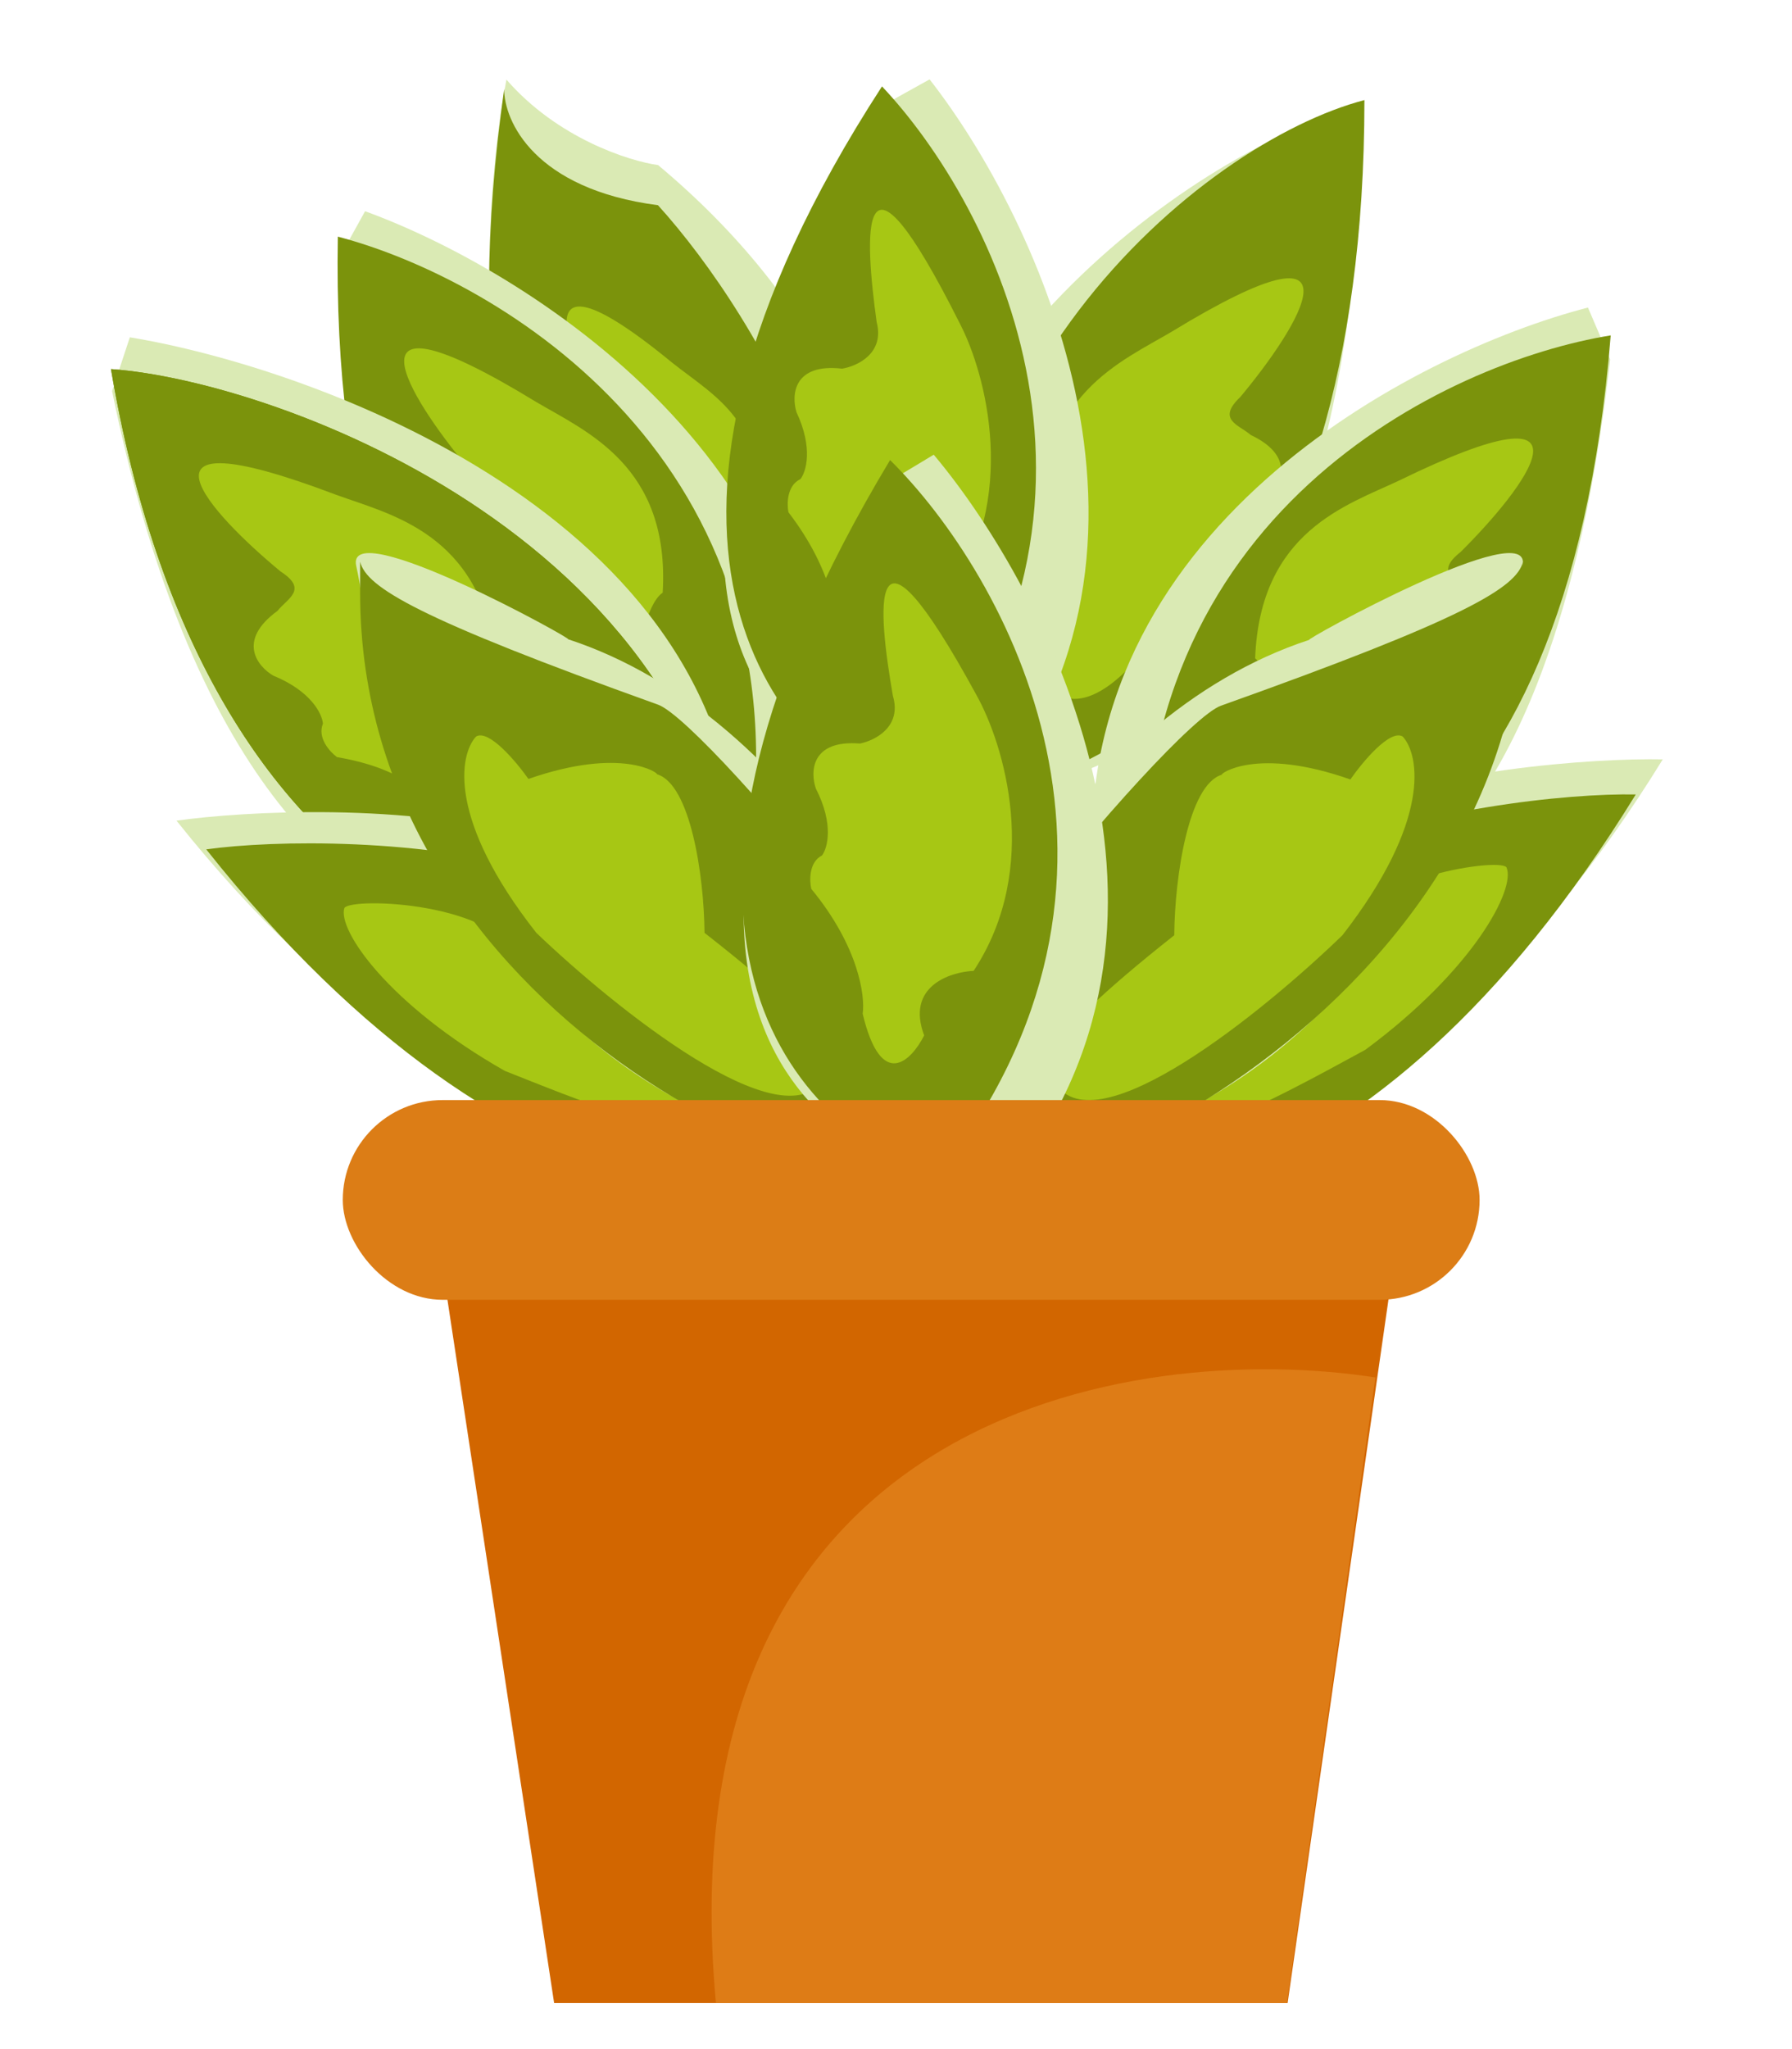 <?xml version="1.0" encoding="UTF-8"?> <svg xmlns="http://www.w3.org/2000/svg" width="413" height="472" viewBox="0 0 413 472" fill="none"><g clip-path="url(#clip0_976_405)"><path d="M199.708 180.841C197.601 183.209 189.407 189.259 185.751 190.719C108.711 168.387 107.629 66.495 116.718 18.341C128.438 31.816 144.908 37.082 151.677 38.031C228.136 101.993 202.341 177.882 199.708 180.841Z" fill="#DAEAB4"></path><path d="M151.642 47.27C123.168 43.576 116.148 27.875 116.197 20.486C98.026 150.175 154.643 187.716 185.223 190.275C213.959 137.206 174.809 72.826 151.642 47.27Z" fill="#7B930C"></path><path d="M154.871 83.507C112.637 48.865 138.304 94.952 138.304 94.952C143.102 100.973 139.882 103.142 136.882 105.107C125.736 108.601 127.071 112.797 129.815 115.95C136.972 122.135 138.416 124.928 137.873 127.063C135.554 129.747 136.478 137.573 137.647 139.234C153.18 147.658 152.506 156.956 153.505 161.074C164.522 176.533 175.955 156.165 176.517 149.488C168.141 140.375 168.559 129.32 173.763 126.915C179.547 98.162 165.256 91.831 154.871 83.507Z" fill="#A7C714"></path><g filter="url(#filter0_d_976_405)"><path d="M207.301 171.439C193.873 92.276 266.048 37.271 305.523 22.95L313.956 22.951C311.243 192.539 224.471 176.197 220.406 179.172C217.153 181.551 210.314 175.008 207.301 171.439Z" fill="#DAEAB4"></path></g><path d="M314.455 23.054C277.181 32.789 207.305 90.163 220.899 180.479C253.435 186.116 314.455 147.56 314.455 23.054Z" fill="#7B930C"></path><path d="M270.047 76.399C316.74 47.953 299.043 75.657 285.87 91.425C280.277 96.722 285.552 97.831 288.254 100.193C298.82 105.2 295.143 111.935 291.984 114.677C284.028 119.808 282.523 125.471 282.765 127.661C284.691 130.64 282.394 134.351 281.004 135.834C264.43 142.021 262.187 149.466 260.625 153.406C247.552 167.187 240.001 159.233 240.372 152.543C249.943 144.68 245.586 123.49 240.76 120.386C239.019 91.109 258.592 83.202 270.047 76.399Z" fill="#A7C714"></path><g filter="url(#filter1_d_976_405)"><path d="M185.647 186.575C199.058 107.412 123.561 58.978 84.137 44.657L77.826 56.063C80.536 225.651 168.499 191.333 172.56 194.308C175.808 196.687 182.638 190.144 185.647 186.575Z" fill="#DAEAB4"></path></g><g filter="url(#filter2_d_976_405)"><path d="M251.874 198.278C246.332 118.195 325.631 77.287 365.973 66.844L371.097 78.805C351.91 247.326 268.351 204.671 264.05 207.238C260.609 209.293 254.499 202.121 251.874 198.278Z" fill="#DAEAB4"></path></g><path d="M77.858 54.51C115.084 64.244 186.142 106.293 172.566 196.608C140.072 202.245 75.639 181.718 77.858 54.51Z" fill="#7B930C"></path><path d="M371.217 77.256C333.493 83.347 259.2 118.329 263.82 209.527C295.372 218.278 361.024 204.074 371.217 77.256Z" fill="#7B930C"></path><path d="M123.478 92.534C76.846 64.088 94.52 91.791 107.675 107.56C113.262 112.857 107.993 113.966 105.295 116.328C94.742 121.335 98.415 128.07 101.57 130.812C109.515 135.943 111.018 141.606 110.777 143.795C108.853 146.775 111.147 150.485 112.535 151.968C129.088 158.156 131.328 165.601 132.888 169.541C145.944 183.322 153.485 175.368 153.115 168.678C143.556 160.815 147.908 139.624 152.727 136.521C154.466 107.243 134.918 99.337 123.478 92.534Z" fill="#A7C714"></path><g filter="url(#filter3_d_976_405)"><path d="M170.205 194.74C168.758 114.462 71.317 80.489 29.925 73.699L25.83 86.075C59.828 252.242 153.581 210.144 158.121 212.317C161.753 214.056 174.966 206.458 170.205 194.74Z" fill="#DAEAB4"></path></g><path d="M322.448 110.691C371.286 86.886 351.128 112.75 336.597 127.173C330.562 131.905 335.659 133.517 338.095 136.129C348.032 142.132 343.749 148.48 340.365 150.904C332.016 155.243 329.979 160.734 330.005 162.936C331.616 166.087 328.987 169.559 327.472 170.9C310.517 175.459 307.579 182.652 305.654 186.423C291.415 198.876 284.739 190.231 285.756 183.609C295.965 176.707 293.729 155.197 289.27 151.642C290.402 122.336 310.484 116.356 322.448 110.691Z" fill="#A7C714"></path><path d="M25.575 85.022C63.959 87.711 166.861 125.192 170.206 216.461C125.895 233.305 46.899 210.449 25.575 85.022Z" fill="#7B930C"></path><path d="M25.575 85.022C63.959 87.711 166.861 125.192 170.206 216.461C125.895 233.305 46.899 210.449 25.575 85.022Z" fill="#7B930C"></path><path d="M77.435 113.962C26.35 94.621 48.839 118.583 64.681 131.649C71.15 135.823 66.177 137.886 63.962 140.706C54.516 147.576 59.37 153.517 62.977 155.628C71.734 159.203 74.257 164.491 74.425 166.687C73.084 169.971 76.025 173.194 77.663 174.395C95.074 177.417 98.651 184.32 100.912 187.904C116.289 199.035 122.231 189.825 120.631 183.318C109.784 177.357 110.146 155.727 114.309 151.787C110.608 122.692 89.935 118.533 77.435 113.962Z" fill="#A7C714"></path><path d="M40.678 189.035C112.909 279.682 183.181 272.645 209.289 257.796C184.063 211.234 141.506 195.278 123.38 193.12C94.014 184.668 56.009 186.875 40.678 189.035Z" fill="#DAEAB4"></path><path d="M47.529 195.646C120.005 286.872 186.974 281.396 213.069 266.532C187.727 219.698 145.104 203.578 126.96 201.371C97.555 192.817 62.867 193.509 47.529 195.646Z" fill="#7B930C"></path><path d="M383.215 174.916C321.813 274.648 250.766 276.164 222.918 264.455C242.591 214.676 283.216 193.48 301.07 189.104C329.406 177.044 367.64 174.62 383.215 174.916Z" fill="#DAEAB4"></path><path d="M376.993 183.001C315.592 282.732 248.055 285.291 220.207 273.583C239.88 223.804 280.505 202.608 298.359 198.232C326.695 186.171 361.418 182.705 376.993 183.001Z" fill="#7B930C"></path><path d="M314.665 241.816C339.662 223.341 349.454 204.633 347.184 199.762C345.094 197.415 311.139 202.792 308.471 216.922C283.064 223.869 273.27 239.918 273.676 240.182C230.971 259.207 236.796 260.173 235.128 265.79C262.993 271.009 294.051 252.961 314.665 241.816Z" fill="#A7C714"></path><path d="M116.348 246.675C89.563 231.452 77.713 214.201 79.37 209.139C81.149 206.582 115.199 207.855 119.497 221.444C145.32 225.275 156.858 239.909 156.489 240.217C200.765 253.885 195.147 255.525 197.454 260.855C170.65 269.288 137.952 255.203 116.348 246.675Z" fill="#A7C714"></path><path d="M301.821 147.36C246.977 165.322 214.312 231.381 202 271.398C334.792 271.398 347.229 146.185 350.888 130.442C353.799 117.913 299.15 148.169 301.821 147.36Z" fill="#DAEAB4"></path><path d="M130.849 147.221C185.325 165.059 217.77 230.658 230 270.398C98.1 270.398 85.745 146.055 82.112 130.421C79.22 117.979 133.502 148.025 130.849 147.221Z" fill="#DAEAB4"></path><path d="M351 136.685C351 233.482 229.5 290 204.272 270.759C192.21 259.392 269.623 166.744 281.391 162.553C337.655 142.514 349.529 135.349 351 129.398V136.685Z" fill="#7B930C"></path><g filter="url(#filter4_d_976_405)"><path d="M224.862 183.373C276.619 125.07 239.347 46.354 214.242 14.283L203.178 20.431C118.195 161.501 208.292 178.473 210.106 183.011C211.558 186.642 220.548 184.765 224.862 183.373Z" fill="#DAEAB4"></path></g><path d="M83 136.634C83 232.749 194 284 227.745 269.764C239.644 258.476 163.277 166.481 151.668 162.319C96.164 142.422 84.451 135.307 83 129.398V136.634Z" fill="#7B930C"></path><path d="M203.272 19.901C228.925 47.063 265.825 118.238 208.197 185.641C178.535 173.573 136.024 123.53 203.272 19.901Z" fill="#7B930C"></path><path d="M309.387 215.43C329.864 189.065 327.183 173.93 323.282 169.657C320.357 167.9 314.019 175.516 311.216 179.544C289.569 171.928 281.089 178.3 281.597 178.446C273.909 180.75 270.749 201.881 270.627 215.43C235.89 242.893 239.668 246.922 243.203 249.485C252.564 264.425 291.226 233.007 309.387 215.43Z" fill="#A7C714"></path><path d="M221.29 74.675C197.513 27.264 199.318 54.45 202.044 74.203C203.921 81.439 197.515 84.363 194.078 84.921C182.812 83.618 182.373 91.053 183.561 94.934C187.466 103.246 185.792 108.683 184.467 110.363C181.35 111.827 181.332 116.063 181.712 117.998C192.163 131.607 193.294 143.104 192.553 147.151C196.218 165.215 203.406 158.33 206.541 152.63C202.712 141.238 212.885 138.234 218.451 138.157C234.94 114.938 227.214 86.161 221.29 74.675Z" fill="#A7C714"></path><path d="M123.613 214.882C103.136 188.831 105.817 173.876 109.718 169.654C112.643 167.918 118.981 175.444 121.784 179.424C143.431 171.898 151.911 178.194 151.403 178.338C159.091 180.615 162.251 201.495 162.373 214.882C197.11 242.019 193.332 245.999 189.797 248.531C180.436 263.294 141.774 232.249 123.613 214.882Z" fill="#A7C714"></path><g filter="url(#filter5_d_976_405)"><path d="M231.658 269.356C281.368 209.299 241.397 131.918 215.198 100.735L204.354 107.262C124.298 251.185 214.928 265.032 216.899 269.505C218.475 273.083 227.395 270.897 231.658 269.356Z" fill="#DAEAB4"></path></g><path d="M205.133 105.971C231.71 132.23 271.049 202.087 215.785 271.442C180 258 141.509 211.863 205.133 105.971Z" fill="#7B930C"></path><path d="M225.035 160.089C199.633 113.529 202.377 140.636 205.784 160.283C207.91 167.449 201.609 170.593 198.193 171.27C186.889 170.357 186.707 177.803 188.029 181.64C192.219 189.813 190.734 195.304 189.468 197.029C186.403 198.6 186.532 202.834 186.979 204.755C197.894 217.994 199.421 229.445 198.82 233.516C203.108 251.442 210.053 244.313 212.99 238.507C208.769 227.254 218.833 223.901 224.392 223.631C240.068 199.856 231.353 171.363 225.035 160.089Z" fill="#A7C714"></path><path d="M127.71 461.398L101 285.398H322L296.753 461.398H127.71Z" fill="#D26600"></path><g filter="url(#filter6_f_976_405)"><path d="M296.587 461.398H164.999C152.459 325.289 261.108 308.618 317 317.296L296.587 461.398Z" fill="#DE7C16"></path></g><rect x="79" y="253.398" width="262" height="46" rx="23" fill="#DC7D16"></rect></g><defs><filter id="filter0_d_976_405" x="201.66" y="22.95" width="116.297" height="164.73" filterUnits="userSpaceOnUse" color-interpolation-filters="sRGB"><feFlood flood-opacity="0" result="BackgroundImageFix"></feFlood><feColorMatrix in="SourceAlpha" type="matrix" values="0 0 0 0 0 0 0 0 0 0 0 0 0 0 0 0 0 0 127 0" result="hardAlpha"></feColorMatrix><feOffset dy="4"></feOffset><feGaussianBlur stdDeviation="2"></feGaussianBlur><feComposite in2="hardAlpha" operator="out"></feComposite><feColorMatrix type="matrix" values="0 0 0 0 0 0 0 0 0 0 0 0 0 0 0 0 0 0 0.25 0"></feColorMatrix><feBlend mode="normal" in2="BackgroundImageFix" result="effect1_dropShadow_976_405"></feBlend><feBlend mode="normal" in="SourceGraphic" in2="effect1_dropShadow_976_405" result="shape"></feBlend></filter><filter id="filter1_d_976_405" x="73.826" y="44.657" width="117.396" height="158.654" filterUnits="userSpaceOnUse" color-interpolation-filters="sRGB"><feFlood flood-opacity="0" result="BackgroundImageFix"></feFlood><feColorMatrix in="SourceAlpha" type="matrix" values="0 0 0 0 0 0 0 0 0 0 0 0 0 0 0 0 0 0 127 0" result="hardAlpha"></feColorMatrix><feOffset dy="4"></feOffset><feGaussianBlur stdDeviation="2"></feGaussianBlur><feComposite in2="hardAlpha" operator="out"></feComposite><feColorMatrix type="matrix" values="0 0 0 0 0 0 0 0 0 0 0 0 0 0 0 0 0 0 0.25 0"></feColorMatrix><feBlend mode="normal" in2="BackgroundImageFix" result="effect1_dropShadow_976_405"></feBlend><feBlend mode="normal" in="SourceGraphic" in2="effect1_dropShadow_976_405" result="shape"></feBlend></filter><filter id="filter2_d_976_405" x="247.598" y="66.844" width="127.5" height="151.421" filterUnits="userSpaceOnUse" color-interpolation-filters="sRGB"><feFlood flood-opacity="0" result="BackgroundImageFix"></feFlood><feColorMatrix in="SourceAlpha" type="matrix" values="0 0 0 0 0 0 0 0 0 0 0 0 0 0 0 0 0 0 127 0" result="hardAlpha"></feColorMatrix><feOffset dy="4"></feOffset><feGaussianBlur stdDeviation="2"></feGaussianBlur><feComposite in2="hardAlpha" operator="out"></feComposite><feColorMatrix type="matrix" values="0 0 0 0 0 0 0 0 0 0 0 0 0 0 0 0 0 0 0.25 0"></feColorMatrix><feBlend mode="normal" in2="BackgroundImageFix" result="effect1_dropShadow_976_405"></feBlend><feBlend mode="normal" in="SourceGraphic" in2="effect1_dropShadow_976_405" result="shape"></feBlend></filter><filter id="filter3_d_976_405" x="21.83" y="73.699" width="153.396" height="149.859" filterUnits="userSpaceOnUse" color-interpolation-filters="sRGB"><feFlood flood-opacity="0" result="BackgroundImageFix"></feFlood><feColorMatrix in="SourceAlpha" type="matrix" values="0 0 0 0 0 0 0 0 0 0 0 0 0 0 0 0 0 0 127 0" result="hardAlpha"></feColorMatrix><feOffset dy="4"></feOffset><feGaussianBlur stdDeviation="2"></feGaussianBlur><feComposite in2="hardAlpha" operator="out"></feComposite><feColorMatrix type="matrix" values="0 0 0 0 0 0 0 0 0 0 0 0 0 0 0 0 0 0 0.25 0"></feColorMatrix><feBlend mode="normal" in2="BackgroundImageFix" result="effect1_dropShadow_976_405"></feBlend><feBlend mode="normal" in="SourceGraphic" in2="effect1_dropShadow_976_405" result="shape"></feBlend></filter><filter id="filter4_d_976_405" x="162.748" y="14.283" width="92.127" height="178.833" filterUnits="userSpaceOnUse" color-interpolation-filters="sRGB"><feFlood flood-opacity="0" result="BackgroundImageFix"></feFlood><feColorMatrix in="SourceAlpha" type="matrix" values="0 0 0 0 0 0 0 0 0 0 0 0 0 0 0 0 0 0 127 0" result="hardAlpha"></feColorMatrix><feOffset dy="4"></feOffset><feGaussianBlur stdDeviation="2"></feGaussianBlur><feComposite in2="hardAlpha" operator="out"></feComposite><feColorMatrix type="matrix" values="0 0 0 0 0 0 0 0 0 0 0 0 0 0 0 0 0 0 0.25 0"></feColorMatrix><feBlend mode="normal" in2="BackgroundImageFix" result="effect1_dropShadow_976_405"></feBlend><feBlend mode="normal" in="SourceGraphic" in2="effect1_dropShadow_976_405" result="shape"></feBlend></filter><filter id="filter5_d_976_405" x="167.379" y="100.735" width="91.955" height="178.707" filterUnits="userSpaceOnUse" color-interpolation-filters="sRGB"><feFlood flood-opacity="0" result="BackgroundImageFix"></feFlood><feColorMatrix in="SourceAlpha" type="matrix" values="0 0 0 0 0 0 0 0 0 0 0 0 0 0 0 0 0 0 127 0" result="hardAlpha"></feColorMatrix><feOffset dy="4"></feOffset><feGaussianBlur stdDeviation="2"></feGaussianBlur><feComposite in2="hardAlpha" operator="out"></feComposite><feColorMatrix type="matrix" values="0 0 0 0 0 0 0 0 0 0 0 0 0 0 0 0 0 0 0.25 0"></feColorMatrix><feBlend mode="normal" in2="BackgroundImageFix" result="effect1_dropShadow_976_405"></feBlend><feBlend mode="normal" in="SourceGraphic" in2="effect1_dropShadow_976_405" result="shape"></feBlend></filter><filter id="filter6_f_976_405" x="155" y="306.398" width="171" height="164" filterUnits="userSpaceOnUse" color-interpolation-filters="sRGB"><feFlood flood-opacity="0" result="BackgroundImageFix"></feFlood><feBlend mode="normal" in="SourceGraphic" in2="BackgroundImageFix" result="shape"></feBlend><feGaussianBlur stdDeviation="4.5" result="effect1_foregroundBlur_976_405"></feGaussianBlur></filter><clipPath id="clip0_976_405"><rect width="413" height="472" fill="white"></rect></clipPath></defs></svg> 
